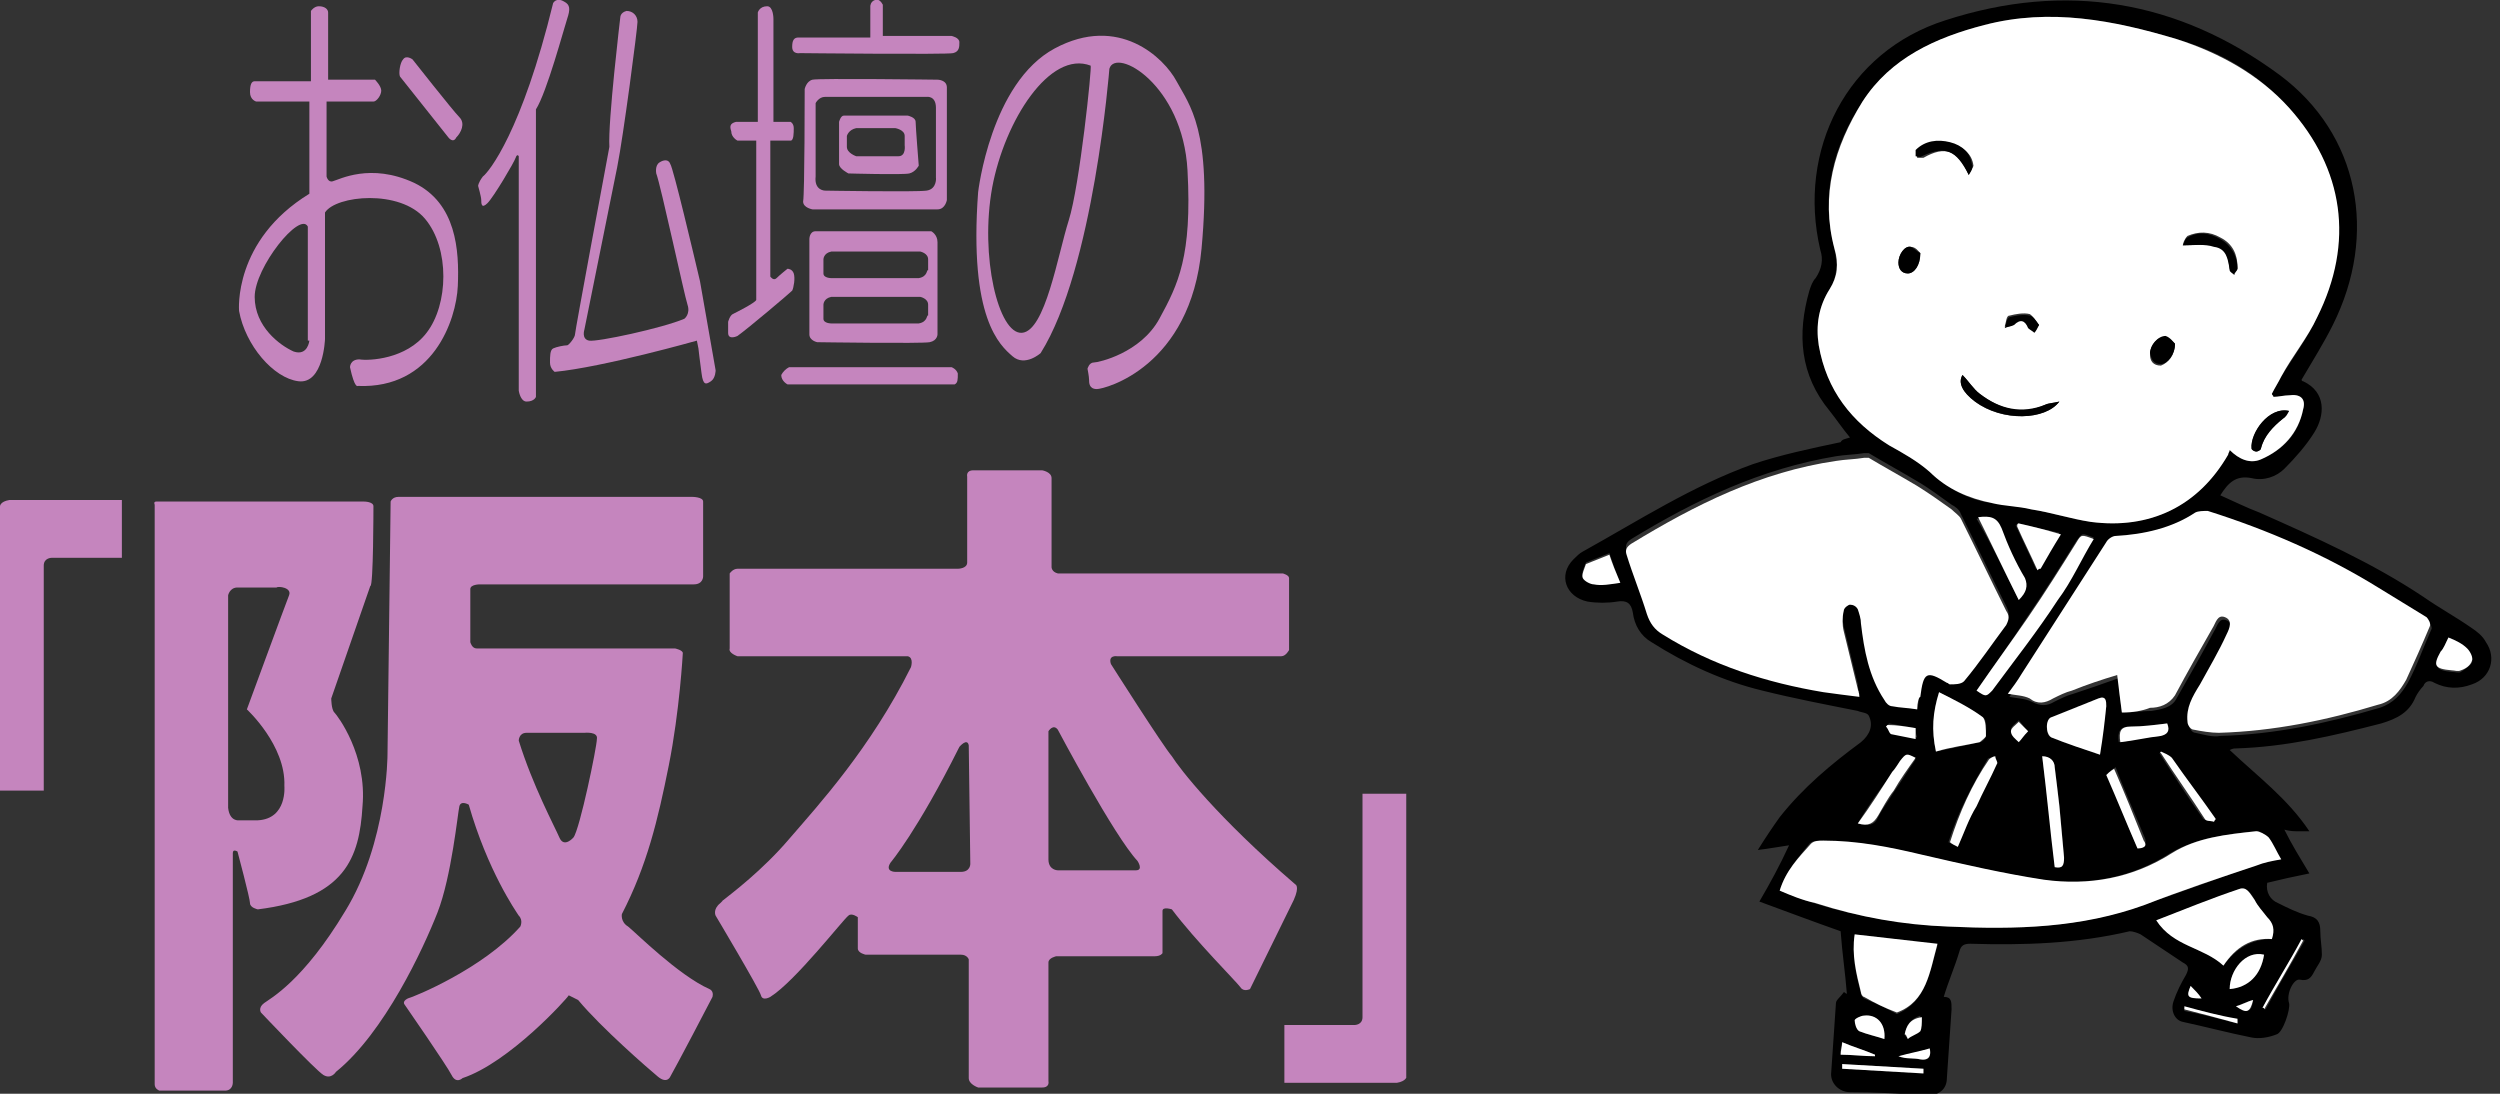 <?xml version="1.0" encoding="utf-8"?>
<!-- Generator: Adobe Illustrator 21.1.0, SVG Export Plug-In . SVG Version: 6.00 Build 0)  -->
<svg version="1.1" id="レイヤー_1" xmlns="http://www.w3.org/2000/svg" xmlns:xlink="http://www.w3.org/1999/xlink" x="0px"
	 y="0px" width="160px" height="70px" viewBox="0 0 160 70" style="enable-background:new 0 0 160 70;" xml:space="preserve">
<rect x="0" y="0" width="160" height="70" fill="#333333" stroke="none"/>
<style type="text/css">
	.st0{fill:#C585BE;}
	.st1{fill:#FFFFFF;}
</style>
<g>
	<path class="st0" d="M25.6,4.9l3.1,3.9c0,0,0.3,0.4,0.5,0c0.3-0.3,0.6-0.9,0.2-1.3c-0.4-0.4-3-3.7-3-3.7s-0.4-0.3-0.6,0
		C25.6,4,25.5,4.7,25.6,4.9"/>
	<path class="st0" d="M35.4,0.2c0,0,0.2-0.4,0.7-0.1c0.4,0.2,0.4,0.5,0.2,1.1C36.1,1.8,35,5.9,34.3,7v18.4c0,0-0.1,0.3-0.6,0.3
		c-0.4,0-0.5-0.7-0.5-0.7V10c0,0-0.1-0.2-0.2,0.1c-0.1,0.3-1.4,2.5-1.8,2.9c-0.4,0.4-0.4,0-0.4-0.2c0-0.2-0.2-0.9-0.2-0.9
		s0-0.2,0.3-0.6C31.3,11,33.4,8.4,35.4,0.2"/>
	<path class="st0" d="M39.7,1.1c0,0,0-0.3,0.4-0.4c0.4,0,0.7,0.3,0.7,0.7c0,0.4-0.9,7.3-1.3,9.3c-0.4,2-2.1,10.4-2.1,10.4
		s-0.2,0.6,0.3,0.7c0.5,0.1,4.7-0.8,6.1-1.4c0,0,0.4-0.3,0.2-0.9c-0.2-0.6-1.7-7.6-2-8.4c0,0-0.1-0.5,0.2-0.7
		c0.3-0.2,0.6-0.2,0.7,0.1c0.2,0.3,1.5,5.8,1.9,7.5c0.3,1.7,1,5.7,1,5.7s0,0.5-0.3,0.7c-0.3,0.2-0.5,0.3-0.6-0.5
		c-0.1-0.7-0.2-1.6-0.2-1.6l-0.1-0.5c0,0-6,1.7-9.1,2c0,0-0.3-0.2-0.3-0.6c0-0.4,0-0.8,0.2-0.9c0.2-0.1,0.7-0.2,0.9-0.2
		c0.1,0,0.5-0.5,0.5-0.7c0-0.2,1.9-10.4,2.2-12C38.9,7.8,39.7,1.1,39.7,1.1"/>
	<path class="st0" d="M47.1,7.8h1.4V0.8c0,0,0.1-0.4,0.6-0.4c0.4,0,0.4,0.8,0.4,0.8v6.6h1.1c0,0,0.2,0.1,0.2,0.4
		c0,0.3,0,0.8-0.2,0.8h-1.3v6.1v2.6c0,0,0.2,0.3,0.4,0.1c0.2-0.2,0.7-0.6,0.7-0.6s0.3,0,0.4,0.3c0.1,0.3,0,0.9-0.1,1.1
		c-0.2,0.2-2.8,2.4-3.5,2.9c0,0-0.6,0.3-0.6-0.2c0-0.4,0-0.7,0-0.7s0.1-0.4,0.3-0.5c0.2-0.1,1.4-0.7,1.5-0.9c0-0.2,0-1.1,0-1.1V9
		h-1.2c0,0-0.4-0.2-0.4-0.6C46.7,8.1,46.7,7.9,47.1,7.8"/>
	<path class="st0" d="M51.1,2.4h4.6v-2c0,0,0-0.3,0.3-0.4c0.2-0.1,0.4,0.1,0.5,0.3c0,0.2,0,2,0,2h4.4c0,0,0.5,0.1,0.5,0.4
		c0,0.3,0,0.6-0.4,0.7c-0.4,0.1-9.8,0-9.8,0S50.7,3.5,50.7,3C50.7,2.6,50.8,2.4,51.1,2.4"/>
	<path class="st0" d="M60.6,5.6c0-0.5-0.6-0.5-0.6-0.5s-7.6-0.1-8,0c-0.4,0.1-0.5,0.6-0.5,0.6s0,6.7-0.1,7.2c0,0.4,0.6,0.5,0.6,0.5
		s7.4,0,8,0c0.5,0,0.6-0.6,0.6-0.6S60.6,6.1,60.6,5.6z M59.3,12.2c-0.7,0.1-6.5,0-6.5,0s-0.7,0-0.6-0.9V6.6c0,0,0.2-0.4,0.6-0.4h6.5
		c0,0,0.6-0.1,0.6,0.7v4.5C59.9,11.3,60,12.1,59.3,12.2z"/>
	<path class="st0" d="M58.6,7.8c0-0.3-0.5-0.4-0.5-0.4H54c-0.2,0-0.3,0.4-0.3,0.4s0,2.4,0,2.7c0,0.3,0.6,0.6,0.6,0.6s3.5,0.1,3.9,0
		c0.4-0.1,0.6-0.5,0.6-0.5S58.6,8.1,58.6,7.8z M57.5,10c-0.5,0-2.7,0-2.7,0s-0.6-0.2-0.6-0.6s0-0.7,0-0.7s0.1-0.4,0.6-0.5h2.5
		c0,0,0.6,0.1,0.6,0.5c0,0.4,0,0.6,0,0.6S58,10,57.5,10z"/>
	<path class="st0" d="M59.6,14.8c0,0-7,0-7.4,0c-0.4,0-0.4,0.5-0.4,0.5s0,5.6,0,6.1c0,0.4,0.5,0.5,0.5,0.5s6.7,0.1,7.2,0
		c0.5-0.1,0.5-0.5,0.5-0.5v-5.9C60,15,59.6,14.8,59.6,14.8z M58.8,20.7h-5.6c0,0-0.5,0-0.5-0.3v-0.9c0,0,0-0.4,0.5-0.5h5.7
		c0,0,0.5,0.1,0.5,0.5v0.7C59.3,20.1,59.4,20.6,58.8,20.7z M58.8,17.8h-5.6c0,0-0.5,0-0.5-0.3v-0.9c0,0,0-0.4,0.5-0.5h5.7
		c0,0,0.5,0.1,0.5,0.5v0.7C59.3,17.2,59.4,17.7,58.8,17.8z"/>
	<path class="st0" d="M50.5,23.5h10.4c0,0,0.3,0.1,0.4,0.4c0,0.4,0,0.6-0.2,0.7H50.4c0,0-0.4-0.2-0.4-0.6
		C50.1,23.8,50.3,23.6,50.5,23.5"/>
	<path class="st0" d="M75.3,5.2c-0.8-1.5-3.7-4.3-7.8-2.1c-4.1,2.2-4.9,9.2-4.9,9.2c-0.6,8.1,1.4,9.8,2.2,10.5
		c0.8,0.7,1.8-0.2,1.8-0.2C70,17.2,71,4.4,71,4.4c0.4-1.4,4.7,1,5,6.5c0.3,5.5-0.6,7.3-1.8,9.5c-1.2,2.2-3.9,2.8-4.2,2.8
		c-0.3,0-0.4,0.4-0.4,0.4s0.1,0.5,0.1,0.7c0,0.2,0,0.6,0.5,0.6c0.5,0,6-1.4,6.7-9C77.6,8.3,76.1,6.7,75.3,5.2z M68.4,14.1
		c-0.7,2.2-1.5,7.1-3,7.2c-1.5,0.1-2.7-4.9-1.9-9.3c0.8-4.3,3.7-8.8,6.3-7.8C69.9,4.2,69.1,11.9,68.4,14.1z"/>
	<path class="st0" d="M26.5,11.7c-2.8-1.3-4.8-0.2-5.2-0.1c-0.3,0.1-0.4-0.3-0.4-0.3V6.5c0,0,2.8,0,3,0c0.2,0,0.5-0.4,0.5-0.7
		S24,5.1,24,5.1h-3c0,0,0-4.1,0-4.3c0-0.2-0.2-0.4-0.6-0.4c-0.3,0-0.5,0.3-0.5,0.3v4.5h-3.6c-0.2,0-0.3,0.2-0.3,0.7
		c0,0.5,0.4,0.6,0.4,0.6h3.4v5.9c-4.9,3-4.5,7.5-4.5,7.5c0.4,2.2,2.2,4.3,3.8,4.5c1.6,0.2,1.7-2.7,1.7-2.7v-8.1
		c0.7-1.1,4.8-1.5,6.4,0.4c1.6,1.9,1.5,5.5,0.1,7.3C26,23,23.6,23.1,23,23c-0.6,0-0.6,0.5-0.6,0.5c0.3,1.4,0.5,1.2,0.5,1.2
		c4.8,0.2,6.3-4.2,6.4-6.4C29.4,16,29.2,13,26.5,11.7z M19.8,21.8c0,0-0.1,1-1,0.7c-0.9-0.4-2.5-1.6-2.5-3.5c0-1.9,2.9-5.5,3.4-4.5
		V21.8z"/>
	<path class="st0" d="M89.4,69.3h-7.2v-3.7h4.5c0,0,0.5,0,0.5-0.5V50.8H90v18.2C90,68.9,90,69.2,89.4,69.3"/>
	<path class="st0" d="M0.6,32h7.2v3.7H3.3c0,0-0.5,0-0.5,0.5v14.4H0V32.4C0,32.4,0,32.1,0.6,32"/>
	<path class="st0" d="M23.9,32.4c0-0.3-0.6-0.3-0.6-0.3H10c-0.2,0-0.1,0.2-0.1,0.2v7.3v11.9v17.9c0,0.3,0.3,0.4,0.3,0.4h4.2
		c0.5,0,0.5-0.5,0.5-0.5V54.6c0-0.3,0.3-0.1,0.3-0.1s0.8,3,0.8,3.3c0,0.3,0.5,0.4,0.5,0.4c5.6-0.7,6.5-3.3,6.7-6.6
		c0.3-3.3-1.6-5.8-1.8-6c-0.2-0.2-0.2-0.9-0.2-0.9l2.5-7.2C23.9,37.6,23.9,32.4,23.9,32.4z M18.5,38.1c-0.2,0.5-2.7,7.3-2.7,7.3
		s2.5,2.3,2.4,4.9c0,0,0.2,2.1-1.7,2.2h-1.2c0,0-0.6,0.1-0.7-0.8V38.1c0,0,0.1-0.5,0.6-0.5h2.5C17.8,37.5,18.7,37.6,18.5,38.1z"/>
	<path class="st0" d="M45.4,63.3c-2-0.9-4.7-3.6-5.2-4c-0.5-0.3-0.4-0.8-0.4-0.8c1.6-3.1,2.3-6,3-9.5c0.7-3.5,0.9-7.2,0.9-7.2
		c0-0.2-0.5-0.3-0.5-0.3H30.5c-0.3,0-0.4-0.4-0.4-0.4v-3.4c0-0.3,0.6-0.3,0.6-0.3h13.7c0.6,0,0.6-0.5,0.6-0.5v-4.8
		c0-0.3-0.7-0.3-0.7-0.3H25.5c-0.4,0-0.5,0.3-0.5,0.3l-0.2,16.2c0,0,0,5.6-2.7,10c-2.7,4.5-4.8,5.6-5.2,5.9
		c-0.4,0.3-0.2,0.6-0.2,0.6s3.5,3.7,4,4c0.5,0.3,0.8-0.2,0.8-0.2c3.1-2.5,5.6-7.9,6.5-10.2c0.9-2.3,1.3-6.4,1.4-6.8
		c0.1-0.4,0.6-0.1,0.6-0.1c1.2,4.2,3,6.8,3.2,7.1c0.3,0.3,0.1,0.7,0.1,0.7c-2.4,2.7-6.8,4.5-7.2,4.6c-0.4,0.2-0.2,0.4-0.2,0.4
		s2.7,3.9,3,4.5c0.3,0.6,0.7,0.2,0.7,0.2c3-1,6.7-5.1,6.8-5.3C36.6,63.8,37,64,37,64c1.5,1.8,4.5,4.4,5.1,4.9c0.6,0.5,0.8,0,0.8,0
		c0.4-0.7,2.5-4.7,2.7-5.1C45.7,63.4,45.4,63.3,45.4,63.3z M36.7,53.6c0,0-0.6,0.7-0.9,0c-0.3-0.7-1.7-3.3-2.6-6.2
		c0,0,0-0.5,0.5-0.5h3.7c0,0,0.9-0.1,0.8,0.4C38.2,47.8,37.1,53.1,36.7,53.6z"/>
	<g>
		<path class="st0" d="M82.9,56.6c-5-4.3-7.4-7.4-7.9-8.2c-0.6-0.7-3.9-5.9-3.9-5.9c-0.2-0.6,0.4-0.5,0.4-0.5s10.1,0,10.5,0
			c0.3,0,0.5-0.4,0.5-0.4V37c0-0.2-0.4-0.3-0.4-0.3H67.7c-0.4-0.1-0.4-0.4-0.4-0.4s0-5.3,0-5.7c0-0.4-0.6-0.5-0.6-0.5s-3.8,0-4.4,0
			c-0.5,0-0.4,0.4-0.4,0.4V36c0,0.4-0.6,0.4-0.6,0.4H47.2c-0.3,0-0.5,0.3-0.5,0.3v4.8c-0.1,0.3,0.5,0.5,0.5,0.5h10.9
			c0.4,0.1,0.2,0.7,0.2,0.7c-2.6,5.2-5.9,8.8-7.8,11c-1.7,2-3.7,3.5-4.2,3.9c0,0-0.1,0.1-0.2,0.2c-0.5,0.4-0.3,0.8-0.3,0.8
			s2.8,4.7,2.9,5.1c0.1,0.4,0.6,0.1,0.6,0.1c1.6-1,4.7-5,5-5.2c0.2-0.2,0.6,0.1,0.6,0.1v2c0,0.3,0.5,0.4,0.5,0.4h6.1
			c0.4,0,0.5,0.3,0.5,0.3V69c0,0.4,0.6,0.6,0.6,0.6s3.6,0,4.1,0c0.5,0,0.4-0.4,0.4-0.4s0-7.4,0-7.6c0-0.3,0.5-0.4,0.5-0.4h6.3
			c0.4,0,0.5-0.2,0.5-0.2v-2.7c0-0.3,0.6-0.1,0.6-0.1c1.5,2,4.2,4.7,4.4,5c0.2,0.3,0.6,0.1,0.6,0.1l2.8-5.7
			C83.2,56.7,82.9,56.6,82.9,56.6z M62.1,55.3c0,0,0,0.5-0.6,0.5c-0.6,0-4.2,0-4.2,0s-0.7,0-0.3-0.6c0,0,1.7-2,4.4-7.4
			c0,0,0.5-0.6,0.6-0.1L62.1,55.3L62.1,55.3z M72.7,55.7h-5c0,0-0.6,0-0.6-0.7v-8.2c0,0,0.3-0.5,0.6-0.1c0,0,3.6,6.8,5.1,8.4
			C72.8,55.1,73.2,55.7,72.7,55.7z"/>
		<path class="st0" d="M46.2,57.7c0,0,0,0,0.1-0.1C46.4,57.6,46.2,57.7,46.2,57.7z"/>
	</g>
</g>
<g>
	<path d="M118.4,28c-0.5-0.6-0.9-1.2-1.3-1.7c-1.9-2.3-2.1-4.9-1.3-7.7c0.1-0.3,0.2-0.6,0.4-0.8c0.4-0.6,0.5-1.2,0.3-1.8
		c-1.5-6.4,1.7-12.7,8-14.7c7.7-2.5,14.9-1.3,21.4,3.5c5.1,3.8,6.3,10.2,3.4,16c-0.6,1.2-1.3,2.3-2,3.5c0,0,0,0.1,0.1,0.1
		c1.5,0.7,1.4,2.2,0.7,3.3c-0.5,0.8-1.2,1.6-1.9,2.3c-0.5,0.5-1.3,0.8-2.1,0.6c-1-0.2-1.5,0.3-2,1.1c0.9,0.4,1.7,0.8,2.5,1.1
		c3.6,1.6,7.2,3.2,10.5,5.4c1,0.7,2.1,1.3,3.1,2c0.3,0.2,0.7,0.5,0.9,0.9c0.7,1,0.3,2.3-0.9,2.7c-0.8,0.3-1.6,0.3-2.4-0.1
		c-0.3-0.2-0.6-0.1-0.7,0.2c-0.2,0.2-0.4,0.5-0.5,0.7c-0.4,1-1.2,1.4-2.2,1.7c-3.1,0.8-6.1,1.5-9.3,1.6c-0.1,0-0.2,0-0.4,0.1
		c1.8,1.7,3.7,3.1,5.1,5.2c-0.4,0-0.6,0-0.8,0c-0.2,0-0.4,0-0.8-0.1c0.5,1,1,1.8,1.6,2.8c-1,0.2-1.9,0.4-2.7,0.6
		c-0.1,0.6,0.2,1.1,0.7,1.3c0.6,0.3,1.2,0.6,1.9,0.8c0.6,0.1,0.8,0.4,0.8,1c0,0.5,0.1,1,0.1,1.5c0,0.4-0.3,0.7-0.5,1.1
		c-0.2,0.4-0.4,0.6-0.9,0.5c-0.4-0.1-0.9,0.9-0.7,1.5c0.1,0.4-0.4,1.9-0.8,2c-0.5,0.2-1.1,0.3-1.6,0.2c-1.5-0.3-3-0.7-4.4-1
		c-0.5-0.1-0.8-0.7-0.6-1.3c0.2-0.6,0.5-1.2,0.8-1.7c0.2-0.4,0.2-0.6-0.2-0.8c-0.9-0.6-1.8-1.2-2.7-1.8c-0.2-0.1-0.5-0.2-0.7-0.2
		c-3.4,0.8-6.8,0.9-10.2,0.8c-0.4,0-0.6,0.1-0.7,0.5c-0.3,1-0.7,1.9-1,2.9c0.5,0,0.5,0.3,0.5,0.8c-0.1,1.5-0.2,2.9-0.3,4.4
		c0,0.7-0.5,1.1-1.2,1.1c-1.7-0.1-3.3-0.2-5-0.2c-0.7,0-1.3-0.6-1.2-1.3c0.1-1.5,0.2-3,0.3-4.4c0-0.2,0.3-0.4,0.5-0.7
		c0.1,0,0.1,0.1,0.2,0.1c-0.1-1.3-0.3-2.6-0.4-4c-1.7-0.6-3.3-1.2-5.2-1.9c0.7-1.2,1.3-2.3,1.9-3.6c-0.7,0.1-1.2,0.2-2,0.3
		c0.5-0.8,0.9-1.4,1.4-2.1c1.5-1.9,3.3-3.4,5.2-4.8c0.6-0.5,0.8-1.1,0.5-1.7c-0.1-0.2-0.5-0.2-0.7-0.3c-2-0.4-4.1-0.8-6.1-1.3
		c-2.5-0.6-4.9-1.7-7.1-3.1c-0.7-0.4-1.1-1.1-1.2-1.9c-0.1-0.6-0.4-0.8-1-0.7c-0.6,0.1-1.3,0.1-1.9,0c-1.4-0.3-1.9-1.7-0.9-2.7
		c0.2-0.2,0.4-0.4,0.6-0.5c3.6-2,7-4.2,10.9-5.6c1.8-0.6,3.7-1,5.6-1.4C117.9,28.1,118.1,28.1,118.4,28z M145.5,25.4
		c0-0.1-0.1-0.1-0.1-0.2c0.2-0.4,0.4-0.7,0.6-1.1c0.8-1.3,1.7-2.5,2.3-3.8c2.3-4.7,1.7-9.5-1.8-13.4c-2-2.2-4.4-3.6-7.2-4.4
		c-4-1.2-8.1-2-12.3-0.9c-3.1,0.8-5.9,2.1-7.8,4.9c-1.9,2.9-2.7,6-1.8,9.4c0.2,1,0.2,1.8-0.3,2.6c-0.7,1.1-0.9,2.4-0.7,3.6
		c0.5,2.8,2.1,4.9,4.5,6.4c0.9,0.5,1.8,1,2.6,1.7c1.2,1.1,2.5,1.8,4,2c0.8,0.1,1.7,0.2,2.5,0.4c1.3,0.2,2.5,0.6,3.8,0.8
		c3.8,0.5,6.8-1,8.8-4.3c0-0.1,0.1-0.2,0.1-0.3c0.6,0.6,1.3,0.9,2,0.6c1.4-0.6,2.4-1.6,2.7-3.2c0.2-0.7-0.2-1-0.9-0.9
		C146.2,25.3,145.8,25.4,145.5,25.4z M122.7,45.4c0.1-0.4,0.1-0.7,0.2-1.1c0.3-1.5,0.4-1.6,1.7-0.9c0.1,0,0.2,0.1,0.2,0.1
		c0.3-0.1,0.7,0,0.9-0.2c0.9-1.2,1.8-2.4,2.7-3.6c0.2-0.3,0.2-0.5,0-0.9c-1-2-1.9-3.9-2.9-5.9c-0.1-0.3-0.4-0.5-0.6-0.6
		c-0.7-0.5-1.5-1.1-2.2-1.5c-1-0.6-2.1-1.2-3.1-1.8c-0.1,0-0.2,0-0.3,0c-0.6,0.1-1.2,0.1-1.8,0.2c-4.8,0.8-9,2.8-13.1,5.3
		c-0.3,0.2-0.4,0.4-0.3,0.7c0.4,1.3,0.9,2.5,1.3,3.8c0.2,0.6,0.5,1,1,1.3c3.1,2,6.6,3.1,10.3,3.7c0.7,0.1,1.5,0.2,2.3,0.3
		c-0.1-0.2-0.1-0.4-0.1-0.5c-0.3-1.2-0.6-2.5-0.9-3.7c-0.1-0.4-0.1-0.8,0-1.3c0-0.2,0.3-0.4,0.4-0.4c0.2,0,0.4,0.2,0.5,0.3
		c0.1,0.3,0.1,0.6,0.2,0.9c0.3,1.7,0.6,3.4,1.5,4.9c0.1,0.2,0.3,0.4,0.5,0.4C121.5,45.2,122.1,45.3,122.7,45.4z M135.8,45.6
		c0.7,0,1.3-0.1,1.9-0.1c0.6-0.1,1.3-0.2,1.6-0.8c0.8-1.4,1.6-2.8,2.4-4.3c0.2-0.3,0.3-0.9,0.8-0.7c0.5,0.2,0.3,0.7,0.1,1.1
		c-0.5,1.1-1.1,2.2-1.7,3.2c-0.4,0.7-0.9,1.5-0.8,2.4c0,0.2,0.2,0.5,0.4,0.5c0.5,0.1,1.1,0.3,1.6,0.2c3.5-0.1,6.8-0.8,10.2-1.8
		c0.9-0.3,1.4-0.9,1.8-1.6c0.6-1.1,1-2.3,1.5-3.4c0.1-0.1-0.1-0.5-0.2-0.6c-1-0.7-2-1.3-3.1-1.9c-3.5-2-7.1-3.7-10.9-4.9
		c-0.2-0.1-0.6-0.1-0.8,0.1c-1.5,1-3.3,1.4-5.1,1.5c-0.2,0-0.5,0.2-0.6,0.4c-1.8,2.8-3.6,5.6-5.4,8.4c-0.3,0.4-0.6,0.9-0.9,1.3
		c0.5,0.1,1,0.1,1.4,0.3c0.6,0.3,1,0.3,1.5,0c0.4-0.2,0.8-0.4,1.2-0.5c0.9-0.3,1.8-0.6,2.9-1C135.6,44.1,135.7,44.8,135.8,45.6z
		 M113.9,57c0.8,0.3,1.5,0.6,2.2,0.8c2.8,0.9,5.6,1.3,8.5,1.5c4.3,0.2,8.5,0.1,12.6-1.4c2.4-0.8,4.8-1.7,7.1-2.5
		c0.5-0.2,1-0.3,1.6-0.4c-0.3-0.5-0.5-1-0.8-1.4c-0.2-0.2-0.5-0.5-0.8-0.4c-1.8,0.2-3.7,0.4-5.4,1.4c-2.5,1.6-5.3,2.1-8.2,1.7
		c-2.6-0.4-5.2-1-7.8-1.6c-2.1-0.5-4.2-0.9-6.3-0.9c-0.3,0-0.6,0-0.8,0.2C115.1,54.9,114.3,55.7,113.9,57z M138,58.9
		c1.1,1.7,3,1.7,4.3,2.9c0.8-1.1,1.8-1.7,3.1-1.7c0.2-0.7,0-1.1-0.3-1.4c-0.3-0.3-0.6-0.7-0.8-1.1c-0.2-0.4-0.5-0.8-1-0.7
		C141.5,57.6,139.8,58.2,138,58.9z M118.7,59.8c-0.2,1.4,0.1,2.6,0.4,3.8c0,0.1,0.1,0.2,0.2,0.3c0.7,0.3,1.4,0.6,2.1,1
		c1.9-0.8,2.1-2.7,2.6-4.4C122.2,60.2,120.5,60,118.7,59.8z M126.5,44.2c0.6,0.4,0.6,0.4,1-0.1c1.4-1.9,2.8-3.8,4.2-5.8
		c0.8-1.2,1.5-2.6,2.3-3.9c-0.8-0.3-0.7-0.3-1.1,0.2c-1,1.6-2,3.2-3.1,4.8C128.7,41.1,127.6,42.6,126.5,44.2z M134.4,48.3
		c0.1-1.2,0.3-2.2,0.4-3.1c0-0.3,0-0.7-0.5-0.5c-1,0.4-2,0.8-3,1.2c-0.4,0.2-0.4,1.2,0,1.3C132.3,47.6,133.3,47.9,134.4,48.3z
		 M123.9,48.1c1-0.2,1.9-0.4,2.8-0.6c0.2,0,0.4-0.3,0.4-0.4c0-0.4,0.1-1-0.2-1.2c-0.9-0.6-1.8-1-2.8-1.6
		C123.7,45.5,123.6,46.7,123.9,48.1z M130.7,48.4c0.3,2.4,0.6,4.7,0.8,7c0.4,0.1,0.6-0.1,0.6-0.6c-0.1-1.1-0.2-2.2-0.3-3.3
		c-0.1-0.8-0.2-1.6-0.3-2.5C131.4,48.7,131.2,48.4,130.7,48.4z M129.2,38.4c0.5-0.5,0.6-0.8,0.3-1.3c-0.5-1-1-2.1-1.5-3.2
		c-0.2-0.7-0.7-0.8-1.5-0.7C127.5,34.9,128.3,36.6,129.2,38.4z M125.3,54.2c0.4-0.9,0.7-1.7,1.1-2.6c0.4-0.9,0.9-1.8,1.3-2.7
		c0.1-0.1-0.1-0.4-0.1-0.5c-0.1,0.1-0.4,0.1-0.4,0.2c-1,1.7-1.9,3.4-2.5,5.3C124.9,54,125.1,54.1,125.3,54.2z M118.9,52.7
		c0.7,0.2,1.1,0.1,1.3-0.4c0.3-0.6,0.7-1.1,1-1.6c0.5-0.7,0.9-1.4,1.4-2.1c-0.7-0.3-0.7-0.3-1,0.2c-0.2,0.2-0.4,0.4-0.5,0.7
		C120.4,50.4,119.6,51.5,118.9,52.7z M129.2,33.5c-0.1,0-0.1,0.1-0.2,0.1c0.4,0.9,0.9,1.9,1.3,2.8c0.1,0,0.1,0,0.2-0.1
		c0.4-0.7,0.9-1.4,1.3-2.2C130.9,33.9,130,33.7,129.2,33.5z M103.7,37.3c-0.3-0.7-0.5-1.3-0.7-1.9c-0.5,0.2-1,0.4-1.5,0.6
		c0,0,0,0,0,0c-0.1,0.3-0.3,0.6-0.2,0.9c0.1,0.2,0.4,0.4,0.7,0.4C102.5,37.5,103,37.4,103.7,37.3z M156.7,40.8
		c-0.2,0.4-0.3,0.7-0.5,1c-0.4,0.9-0.3,1.1,0.7,1.2c0.2,0,0.5,0.1,0.6,0c0.3-0.2,0.6-0.4,0.7-0.6c0.1-0.2-0.1-0.7-0.3-0.8
		C157.6,41.2,157.2,41,156.7,40.8z M136.8,54.3c0.3-0.1,0.6-0.2,0.5-0.6c-0.6-1.5-1.3-3-1.9-4.6c-0.3,0.2-0.4,0.3-0.5,0.4
		C135.5,51.2,136.2,52.8,136.8,54.3z M138.3,48.1c0,0,0,0.1-0.1,0.1c0.9,1.4,1.8,2.8,2.8,4.2c0.1,0.1,0.4,0.1,0.6,0.2
		c0-0.1,0.1-0.1,0.1-0.2c-0.9-1.3-1.8-2.6-2.8-3.9C138.8,48.3,138.5,48.2,138.3,48.1z M142.7,63.3c1.2-0.1,2-0.9,2.2-2.2
		C143.7,60.9,142.7,62.1,142.7,63.3z M138.7,46.3c-0.8,0.1-1.6,0.2-2.4,0.2c-0.6,0-0.8,0.3-0.7,1c0.9-0.2,1.7-0.3,2.6-0.4
		C138.7,47,138.9,46.8,138.7,46.3z M120.6,66.5c0.1-0.9-0.5-1.6-1.3-1.5c-0.2,0-0.6,0.2-0.6,0.3c0,0.2,0.1,0.6,0.3,0.7
		C119.5,66.2,120,66.3,120.6,66.5z M117.9,68.1c0,0.1,0,0.2,0,0.3c1.7,0.1,3.5,0.2,5.2,0.3c0-0.1,0-0.2,0-0.3
		C121.4,68.3,119.7,68.2,117.9,68.1z M122.6,46.6c-0.6-0.1-1.2-0.2-1.7-0.3c0,0-0.1,0.1-0.1,0.1c0.1,0.2,0.2,0.4,0.4,0.5
		c0.5,0.1,1,0.2,1.5,0.3C122.6,46.9,122.6,46.8,122.6,46.6z M129.8,46.8c-0.3-0.3-0.4-0.5-0.6-0.7c-0.2,0.2-0.5,0.4-0.5,0.6
		c0,0.2,0.3,0.4,0.5,0.7C129.3,47.3,129.5,47.1,129.8,46.8z M117.8,67.5c0.8,0,1.5,0.1,2.2,0.1c0,0,0-0.1,0-0.1
		c-0.7-0.3-1.4-0.5-2.1-0.8C117.8,67,117.8,67.2,117.8,67.5z M121.9,66.2c0,0.1,0.1,0.1,0.1,0.2c0.3-0.2,0.6-0.3,0.8-0.5
		c0.1-0.2,0.1-0.5,0.1-0.9C122.3,65.2,122,65.6,121.9,66.2z M144.8,64.5c0.1,0,0.1,0.1,0.2,0.1c0.8-1.5,1.7-3,2.5-4.4
		c0,0-0.1-0.1-0.1-0.1C146.5,61.5,145.7,63,144.8,64.5z M121.5,67.6C121.5,67.7,121.5,67.7,121.5,67.6c0.5,0.1,1,0.1,1.4,0.2
		c0.6,0.1,0.7-0.2,0.6-0.7C122.9,67.3,122.2,67.5,121.5,67.6z M143.2,65.5c0-0.1,0-0.1,0-0.2c-1.1-0.3-2.2-0.6-3.4-0.8
		c0,0.1,0,0.1,0,0.2C140.9,64.9,142,65.2,143.2,65.5z M143.1,64.4c0.8,0.4,1,0.4,1.1-0.4C143.8,64.1,143.4,64.3,143.1,64.4z
		 M140.2,63.1c-0.3,0.7-0.2,0.8,0.7,0.8C140.7,63.6,140.5,63.4,140.2,63.1z"/>
	<path class="st1" d="M145.5,25.4c0.3,0,0.7-0.1,1-0.1c0.7-0.1,1.1,0.2,0.9,0.9c-0.3,1.5-1.3,2.6-2.7,3.2c-0.7,0.3-1.4,0-2-0.6
		c0,0.1-0.1,0.2-0.1,0.3c-1.9,3.3-5,4.8-8.8,4.3c-1.3-0.2-2.5-0.6-3.8-0.8c-0.8-0.2-1.7-0.2-2.5-0.4c-1.5-0.3-2.9-0.9-4-2
		c-0.8-0.7-1.7-1.2-2.6-1.7c-2.4-1.5-4-3.5-4.5-6.4c-0.2-1.3,0-2.5,0.7-3.6c0.5-0.8,0.6-1.6,0.3-2.6c-0.9-3.4,0-6.5,1.8-9.4
		c1.8-2.8,4.7-4.1,7.8-4.9c4.2-1.1,8.3-0.3,12.3,0.9c2.8,0.9,5.3,2.3,7.2,4.4c3.5,3.9,4.2,8.6,1.8,13.4c-0.6,1.3-1.6,2.5-2.3,3.8
		c-0.2,0.4-0.4,0.7-0.6,1.1C145.4,25.3,145.5,25.3,145.5,25.4z M125.6,24c-0.3,0.5,0,1.1,0.8,1.7c1.7,1.3,4.5,1.2,5.4,0
		c-0.4,0.1-0.7,0.1-0.9,0.2c-1.5,0.7-2.9,0.3-4.2-0.7C126.3,24.9,126,24.4,125.6,24z M139.7,15.7c0.7,0,1.4-0.1,2,0
		c0.8,0.1,0.9,0.8,1,1.5c0,0.1,0.2,0.2,0.3,0.3c0.1-0.1,0.2-0.2,0.2-0.4c0-0.8-0.3-1.5-1.1-1.9c-0.7-0.4-1.4-0.4-2.1-0.1
		C139.8,15.3,139.7,15.6,139.7,15.7z M126,11.2c0.1-0.3,0.3-0.5,0.3-0.6c-0.1-0.8-0.7-1.2-1.4-1.4c-0.8-0.2-1.6-0.1-2.2,0.5
		c-0.1,0.1,0,0.3,0,0.4c0.1,0,0.3,0,0.4,0C124.5,9.3,125.3,9.6,126,11.2z M146.5,26.3c-1.3-0.3-2.5,1.5-2.4,2.4
		c0,0.1,0.2,0.2,0.3,0.2c0.1,0,0.3-0.1,0.3-0.2c0.2-0.8,0.7-1.4,1.4-1.9C146.2,26.6,146.3,26.5,146.5,26.3z M139.2,22
		c-0.1-0.1-0.4-0.4-0.6-0.4c-0.5-0.1-1,0.5-1,1.1c0,0.4,0.2,0.7,0.7,0.7C138.8,23.2,139.2,22.7,139.2,22z M122.9,16.2
		c-0.1-0.1-0.3-0.4-0.6-0.4c-0.4-0.1-0.8,0.5-0.8,1c0,0.4,0.2,0.7,0.6,0.7C122.5,17.5,122.9,17,122.9,16.2z M130.5,20.8
		c-0.2-0.2-0.4-0.6-0.6-0.7c-0.4-0.1-0.9,0-1.3,0.1c-0.2,0-0.2,0.4-0.3,0.7c0.2,0,0.5,0,0.6-0.2c0.4-0.3,0.7-0.3,0.9,0.2
		c0.1,0.1,0.2,0.2,0.4,0.3C130.3,21.2,130.3,21,130.5,20.8z"/>
	<path class="st1" d="M122.7,45.4c-0.6-0.1-1.1-0.1-1.6-0.2c-0.2,0-0.4-0.2-0.5-0.4c-1-1.5-1.3-3.2-1.5-4.9c0-0.3-0.1-0.6-0.2-0.9
		c-0.1-0.2-0.3-0.3-0.5-0.3c-0.1,0-0.4,0.2-0.4,0.4c-0.1,0.4-0.1,0.9,0,1.3c0.3,1.2,0.6,2.5,0.9,3.7c0,0.1,0.1,0.2,0.1,0.5
		c-0.8-0.1-1.6-0.2-2.3-0.3c-3.6-0.6-7.1-1.7-10.3-3.7c-0.5-0.3-0.8-0.7-1-1.3c-0.4-1.3-0.9-2.5-1.3-3.8c-0.1-0.3,0-0.5,0.3-0.7
		c4.1-2.5,8.3-4.6,13.1-5.3c0.6-0.1,1.2-0.1,1.8-0.2c0.1,0,0.2,0,0.3,0c1,0.6,2.1,1.2,3.1,1.8c0.8,0.5,1.5,1,2.2,1.5
		c0.2,0.2,0.5,0.4,0.6,0.6c1,2,1.9,3.9,2.9,5.9c0.2,0.3,0.2,0.5,0,0.9c-0.9,1.2-1.7,2.4-2.7,3.6c-0.2,0.2-0.6,0.2-0.9,0.2
		c-0.1,0-0.1-0.1-0.2-0.1c-1.3-0.8-1.5-0.7-1.7,0.9C122.8,44.6,122.7,45,122.7,45.4z"/>
	<path class="st1" d="M135.8,45.6c-0.1-0.8-0.2-1.5-0.3-2.4c-1,0.3-1.9,0.6-2.9,1c-0.4,0.1-0.8,0.3-1.2,0.5c-0.5,0.3-1,0.4-1.5,0
		c-0.4-0.2-0.9-0.2-1.4-0.3c0.3-0.4,0.6-0.8,0.9-1.3c1.8-2.8,3.6-5.6,5.4-8.4c0.1-0.2,0.4-0.4,0.6-0.4c1.8-0.1,3.6-0.5,5.1-1.5
		c0.2-0.1,0.5-0.1,0.8-0.1c3.8,1.2,7.5,2.8,10.9,4.9c1,0.6,2.1,1.3,3.1,1.9c0.1,0.1,0.3,0.4,0.2,0.6c-0.5,1.2-1,2.3-1.5,3.4
		c-0.4,0.7-0.9,1.4-1.8,1.6c-3.3,1-6.7,1.7-10.2,1.8c-0.5,0-1.1-0.1-1.6-0.2c-0.2,0-0.4-0.3-0.4-0.5c-0.1-0.9,0.3-1.6,0.8-2.4
		c0.6-1.1,1.2-2.1,1.7-3.2c0.2-0.4,0.4-0.9-0.1-1.1c-0.5-0.2-0.6,0.4-0.8,0.7c-0.8,1.4-1.6,2.8-2.4,4.3c-0.4,0.6-1,0.8-1.6,0.8
		C137.1,45.5,136.5,45.6,135.8,45.6z"/>
	<path class="st1" d="M113.9,57c0.4-1.3,1.2-2.1,2-3c0.2-0.2,0.5-0.2,0.8-0.2c2.2,0,4.2,0.4,6.3,0.9c2.6,0.6,5.2,1.2,7.8,1.6
		c2.9,0.4,5.7-0.1,8.2-1.7c1.6-1,3.5-1.2,5.4-1.4c0.2,0,0.6,0.2,0.8,0.4c0.3,0.4,0.5,0.9,0.8,1.4c-0.6,0.1-1.1,0.2-1.6,0.4
		c-2.4,0.8-4.8,1.6-7.1,2.5c-4.1,1.5-8.3,1.6-12.6,1.4c-2.9-0.1-5.7-0.6-8.5-1.5C115.3,57.6,114.6,57.3,113.9,57z"/>
	<path class="st1" d="M138,58.9c1.8-0.7,3.5-1.4,5.3-2c0.5-0.2,0.7,0.3,1,0.7c0.2,0.4,0.5,0.7,0.8,1.1c0.4,0.4,0.5,0.8,0.3,1.4
		c-1.3-0.1-2.3,0.5-3.1,1.7C141,60.6,139.1,60.6,138,58.9z"/>
	<path class="st1" d="M118.7,59.8c1.8,0.2,3.5,0.4,5.3,0.6c-0.5,1.8-0.7,3.7-2.6,4.4c-0.8-0.3-1.4-0.6-2.1-1c-0.1,0-0.2-0.2-0.2-0.3
		C118.8,62.3,118.5,61.1,118.7,59.8z"/>
	<path class="st1" d="M126.5,44.2c1.1-1.6,2.2-3.1,3.3-4.7c1.1-1.6,2.1-3.2,3.1-4.8c0.3-0.5,0.3-0.5,1.1-0.2
		c-0.8,1.3-1.4,2.7-2.3,3.9c-1.3,2-2.8,3.9-4.2,5.8C127.1,44.6,127.1,44.6,126.5,44.2z"/>
	<path class="st1" d="M134.4,48.3c-1.2-0.4-2.1-0.7-3.1-1.1c-0.4-0.2-0.4-1.2,0-1.3c1-0.4,2-0.8,3-1.2c0.5-0.2,0.5,0.2,0.5,0.5
		C134.7,46.2,134.6,47.1,134.4,48.3z"/>
	<path class="st1" d="M123.9,48.1c-0.3-1.4-0.2-2.5,0.2-3.8c1,0.5,2,1,2.8,1.6c0.2,0.2,0.2,0.8,0.2,1.2c0,0.1-0.3,0.3-0.4,0.4
		C125.8,47.7,124.9,47.8,123.9,48.1z"/>
	<path class="st1" d="M130.7,48.4c0.5,0,0.8,0.3,0.8,0.7c0.1,0.8,0.2,1.6,0.3,2.5c0.1,1.1,0.2,2.2,0.3,3.3c0,0.5-0.1,0.7-0.6,0.6
		C131.2,53.1,131,50.8,130.7,48.4z"/>
	<path class="st1" d="M129.2,38.4c-0.9-1.8-1.7-3.5-2.6-5.3c0.8-0.1,1.2,0,1.5,0.7c0.4,1.1,0.9,2.2,1.5,3.2
		C129.8,37.5,129.7,37.9,129.2,38.4z"/>
	<path class="st1" d="M125.3,54.2c-0.2-0.1-0.4-0.2-0.5-0.3c0.6-1.9,1.4-3.7,2.5-5.3c0.1-0.1,0.3-0.2,0.4-0.2c0,0.2,0.2,0.4,0.1,0.5
		c-0.4,0.9-0.9,1.8-1.3,2.7C126,52.4,125.7,53.3,125.3,54.2z"/>
	<path class="st1" d="M118.9,52.7c0.8-1.1,1.5-2.2,2.2-3.3c0.2-0.2,0.3-0.4,0.5-0.7c0.4-0.5,0.4-0.5,1-0.2c-0.5,0.7-1,1.4-1.4,2.1
		c-0.4,0.5-0.7,1.1-1,1.6C119.9,52.7,119.6,52.9,118.9,52.7z"/>
	<path class="st1" d="M129.2,33.5c0.9,0.2,1.7,0.4,2.7,0.7c-0.5,0.8-0.9,1.5-1.3,2.2c-0.1,0-0.1,0-0.2,0.1c-0.4-0.9-0.9-1.9-1.3-2.8
		C129.1,33.6,129.1,33.5,129.2,33.5z"/>
	<path class="st1" d="M103.7,37.3c-0.7,0.1-1.2,0.2-1.7,0.1c-0.2,0-0.6-0.2-0.7-0.4c-0.1-0.2,0.1-0.6,0.2-0.9c0,0,0,0,0,0
		c0.5-0.2,1-0.4,1.5-0.6C103.2,36.1,103.4,36.6,103.7,37.3z"/>
	<path class="st1" d="M156.7,40.8c0.5,0.2,0.9,0.4,1.2,0.7c0.2,0.2,0.4,0.6,0.3,0.8c-0.1,0.3-0.4,0.5-0.7,0.6c-0.2,0.1-0.4,0-0.6,0
		c-1.1-0.1-1.2-0.3-0.7-1.2C156.4,41.5,156.5,41.2,156.7,40.8z"/>
	<path class="st1" d="M136.8,54.3c-0.7-1.6-1.3-3.1-2-4.7c0.1-0.1,0.2-0.2,0.5-0.4c0.7,1.6,1.3,3.1,1.9,4.6
		C137.5,54.2,137.1,54.3,136.8,54.3z"/>
	<path class="st1" d="M138.3,48.1c0.2,0.1,0.5,0.2,0.7,0.4c0.9,1.3,1.9,2.6,2.8,3.9c0,0.1-0.1,0.1-0.1,0.2c-0.2-0.1-0.5,0-0.6-0.2
		c-0.9-1.4-1.9-2.8-2.8-4.2C138.2,48.2,138.3,48.1,138.3,48.1z"/>
	<path class="st1" d="M142.7,63.3c0-1.2,1-2.5,2.2-2.2C144.7,62.4,143.9,63.2,142.7,63.3z"/>
	<path class="st1" d="M138.7,46.3c0.2,0.5,0,0.7-0.4,0.8c-0.9,0.1-1.7,0.3-2.6,0.4c-0.1-0.7,0-1,0.7-1
		C137.1,46.5,137.9,46.4,138.7,46.3z"/>
	<path class="st1" d="M120.6,66.5c-0.6-0.2-1.1-0.3-1.6-0.5c-0.2-0.1-0.3-0.5-0.3-0.7c0-0.1,0.4-0.3,0.6-0.3
		C120.1,64.9,120.7,65.5,120.6,66.5z"/>
	<path class="st1" d="M117.9,68.1c1.7,0.1,3.5,0.2,5.2,0.3c0,0.1,0,0.2,0,0.3c-1.7-0.1-3.5-0.2-5.2-0.3
		C117.9,68.3,117.9,68.2,117.9,68.1z"/>
	<path class="st1" d="M122.6,46.6c0,0.2,0,0.4,0,0.7c-0.5-0.1-1-0.2-1.5-0.3c-0.2,0-0.2-0.3-0.4-0.5c0,0,0.1-0.1,0.1-0.1
		C121.4,46.4,122,46.5,122.6,46.6z"/>
	<path class="st1" d="M129.8,46.8c-0.3,0.3-0.4,0.5-0.6,0.7c-0.2-0.2-0.5-0.4-0.5-0.7c0-0.2,0.3-0.4,0.5-0.6
		C129.3,46.3,129.5,46.5,129.8,46.8z"/>
	<path class="st1" d="M117.8,67.5c0-0.3,0.1-0.5,0.1-0.8c0.7,0.3,1.4,0.5,2.1,0.8c0,0,0,0.1,0,0.1C119.3,67.6,118.5,67.5,117.8,67.5
		z"/>
	<path class="st1" d="M121.9,66.2c0.1-0.5,0.3-1,1.1-1.1c0,0.4,0,0.7-0.1,0.9c-0.2,0.2-0.6,0.3-0.8,0.5
		C122,66.3,122,66.2,121.9,66.2z"/>
	<path class="st1" d="M144.8,64.5c0.8-1.5,1.7-2.9,2.5-4.4c0,0,0.1,0.1,0.1,0.1c-0.8,1.5-1.7,3-2.5,4.4
		C144.9,64.5,144.9,64.5,144.8,64.5z"/>
	<path class="st1" d="M121.5,67.6c0.7-0.2,1.3-0.3,2-0.5c0.1,0.4,0,0.8-0.6,0.7C122.5,67.7,122,67.8,121.5,67.6
		C121.5,67.7,121.5,67.7,121.5,67.6z"/>
	<path class="st1" d="M143.2,65.5c-1.1-0.3-2.2-0.6-3.4-0.9c0-0.1,0-0.1,0-0.2c1.1,0.3,2.2,0.6,3.4,0.8
		C143.2,65.4,143.2,65.5,143.2,65.5z"/>
	<path class="st1" d="M143.1,64.4c0.4-0.1,0.7-0.3,1.1-0.4C144,64.8,143.8,64.9,143.1,64.4z"/>
	<path class="st1" d="M140.2,63.1c0.3,0.3,0.5,0.5,0.7,0.8C140,63.9,139.9,63.8,140.2,63.1z"/>
	<path d="M125.6,24c0.4,0.4,0.7,0.9,1.1,1.2c1.3,1,2.7,1.3,4.2,0.7c0.2-0.1,0.5-0.1,0.9-0.2c-0.9,1.2-3.6,1.3-5.4,0
		C125.6,25.1,125.3,24.5,125.6,24z"/>
	<path d="M139.7,15.7c0.1-0.1,0.1-0.4,0.3-0.5c0.7-0.4,1.4-0.3,2.1,0.1c0.7,0.4,1.1,1.1,1.1,1.9c0,0.1-0.2,0.2-0.2,0.4
		c-0.1-0.1-0.3-0.2-0.3-0.3c-0.1-0.7-0.2-1.4-1-1.5C141.1,15.6,140.4,15.7,139.7,15.7z"/>
	<path d="M126,11.2c-0.8-1.6-1.5-1.9-3-1.2c-0.1,0.1-0.3,0-0.4,0c0-0.1,0-0.4,0-0.4c0.6-0.6,1.4-0.7,2.2-0.5
		c0.8,0.2,1.3,0.7,1.4,1.4C126.3,10.7,126.2,10.9,126,11.2z"/>
	<path d="M146.5,26.3c-0.1,0.2-0.2,0.4-0.4,0.5c-0.6,0.5-1.2,1.1-1.4,1.9c0,0.1-0.2,0.2-0.3,0.2c-0.1,0-0.3-0.1-0.3-0.2
		C144,27.7,145.2,26,146.5,26.3z"/>
	<path d="M139.2,22c0,0.7-0.5,1.3-0.9,1.3c-0.5,0-0.6-0.3-0.7-0.7c0-0.5,0.5-1.1,1-1.1C138.9,21.6,139.1,21.9,139.2,22z"/>
	<path d="M122.9,16.2c0,0.8-0.4,1.3-0.8,1.3c-0.4,0-0.6-0.3-0.6-0.7c0-0.5,0.4-1.1,0.8-1C122.5,15.9,122.7,16.1,122.9,16.2z"/>
	<path d="M130.5,20.8c-0.1,0.2-0.2,0.4-0.3,0.5c-0.1-0.1-0.3-0.2-0.4-0.3c-0.2-0.5-0.5-0.6-0.9-0.2c-0.2,0.1-0.4,0.1-0.6,0.2
		c0.1-0.2,0.1-0.6,0.3-0.7c0.4-0.1,0.9-0.2,1.3-0.1C130.1,20.2,130.3,20.5,130.5,20.8z"/>
</g>
</svg>
